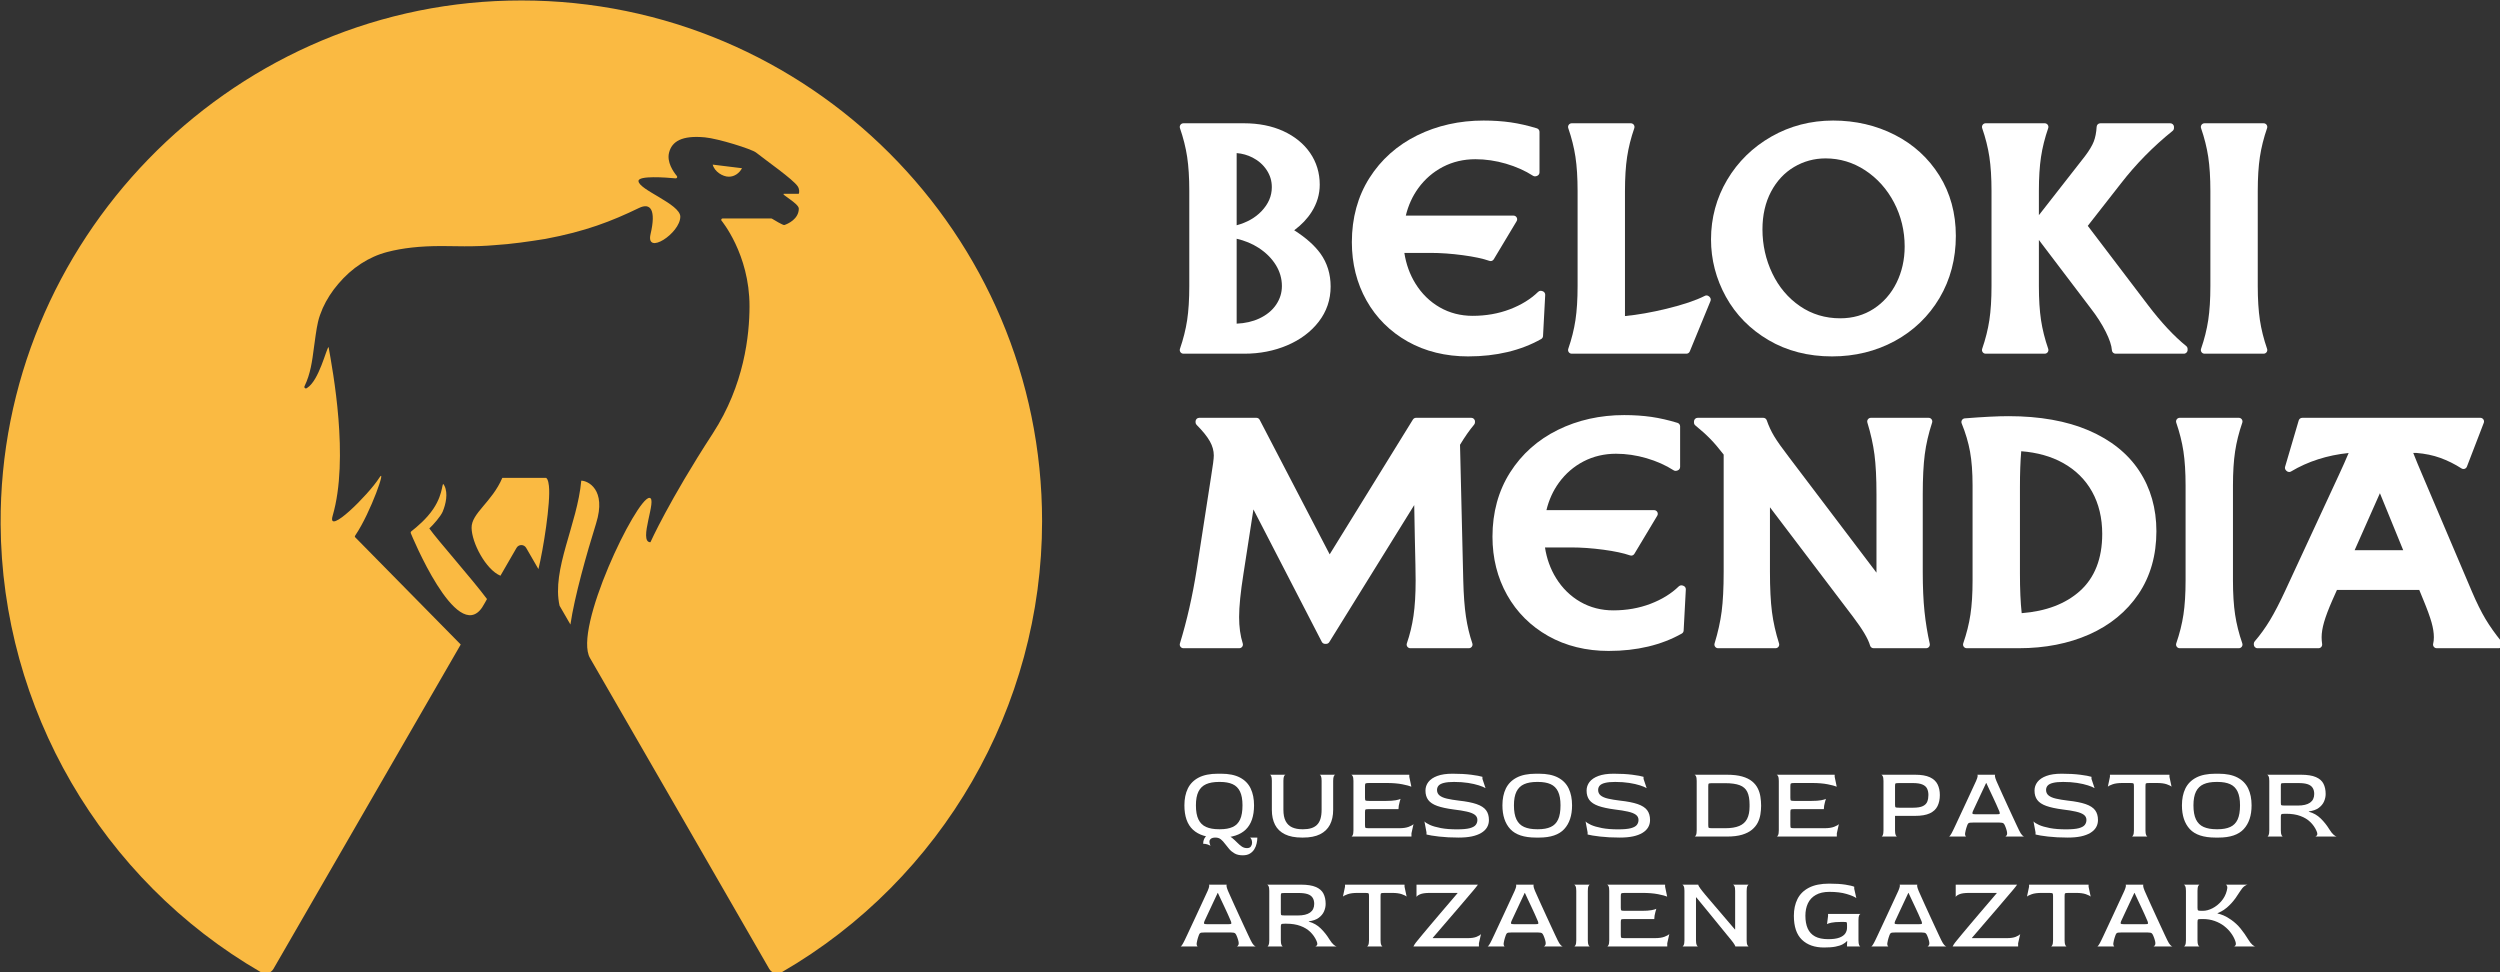 <?xml version="1.0" encoding="UTF-8" standalone="no"?>
<!-- Created with Inkscape (http://www.inkscape.org/) -->

<svg
   width="377.177mm"
   height="146.702mm"
   viewBox="0 0 377.177 146.702"
   version="1.1"
   id="svg2028"
   xmlns="http://www.w3.org/2000/svg"
   xmlns:svg="http://www.w3.org/2000/svg">
  <rect x="0" y="0" width="377.177" height="146.702" fill="#333333" stroke="none"/>
  <defs
     id="defs2025" />
  <g
     id="layer1">
    <g
       id="surface3860"
       transform="matrix(0.353,0,0,0.353,-150.078,-111.96)">
      <g
         style="fill:#38281e;fill-opacity:1"
         id="g89">
        <path
           style="stroke:none;fill:#ffffff;fill-opacity:1"
           d="m 945.672,675.146 c -4.699,0 -8.262,-1.129 -10.688,-3.391 -2.418,-2.258 -3.625,-5.723 -3.625,-10.391 0,-2.789 0.488,-5.191 1.469,-7.203 0.988,-2.008 2.531,-3.562 4.625,-4.656 2.102,-1.102 4.844,-1.656 8.219,-1.656 h 1.359 c 3.312,0 6.004,0.547 8.078,1.641 2.07,1.086 3.594,2.637 4.562,4.656 0.969,2.023 1.453,4.43 1.453,7.219 0,4.617 -1.184,8.07 -3.547,10.359 -2.367,2.281 -5.883,3.422 -10.547,3.422 z m 0.438,-3.562 h 0.484 c 2.195,0 4,-0.32 5.406,-0.969 1.414,-0.645 2.469,-1.707 3.156,-3.188 0.688,-1.488 1.031,-3.508 1.031,-6.062 0,-2.488 -0.355,-4.457 -1.062,-5.906 -0.699,-1.457 -1.758,-2.504 -3.172,-3.141 -1.406,-0.633 -3.195,-0.953 -5.359,-0.953 h -0.484 c -2.211,0 -4.039,0.324 -5.484,0.969 -1.449,0.648 -2.539,1.703 -3.266,3.172 -0.719,1.469 -1.078,3.422 -1.078,5.859 0,2.523 0.359,4.531 1.078,6.031 0.727,1.5 1.82,2.574 3.281,3.219 1.469,0.648 3.289,0.969 5.469,0.969 z m 10.219,11.141 c -1.418,0 -2.578,-0.262 -3.484,-0.781 -0.906,-0.512 -1.684,-1.141 -2.328,-1.891 -0.648,-0.742 -1.246,-1.484 -1.797,-2.234 -0.543,-0.75 -1.133,-1.387 -1.766,-1.906 -0.625,-0.512 -1.391,-0.766 -2.297,-0.766 -0.887,0 -1.543,0.164 -1.969,0.5 -0.418,0.344 -0.625,0.75 -0.625,1.219 0,0.289 0.047,0.602 0.141,0.938 0.102,0.344 0.203,0.633 0.297,0.875 -0.293,-0.211 -0.727,-0.414 -1.297,-0.609 -0.574,-0.188 -1.184,-0.281 -1.828,-0.281 0,-1.555 0.555,-2.746 1.672,-3.578 1.113,-0.844 2.461,-1.266 4.047,-1.266 1.531,0 2.828,0.23 3.891,0.688 1.07,0.461 2,1.016 2.781,1.672 0.781,0.656 1.492,1.312 2.141,1.969 0.645,0.664 1.297,1.227 1.953,1.688 0.656,0.457 1.41,0.688 2.266,0.688 0.789,0 1.348,-0.246 1.672,-0.734 0.32,-0.48 0.484,-0.984 0.484,-1.516 0,-0.586 -0.094,-1.078 -0.281,-1.484 -0.188,-0.398 -0.387,-0.652 -0.594,-0.766 h 3.125 c 0,0.789 -0.102,1.625 -0.297,2.5 -0.188,0.883 -0.516,1.707 -0.984,2.469 -0.469,0.77 -1.102,1.395 -1.891,1.875 -0.793,0.488 -1.805,0.734 -3.031,0.734 z m 0,0"
           id="path1688" />
        <path
           style="stroke:none;fill:#ffffff;fill-opacity:1"
           d="m 981.64,675.146 c -2.969,0 -5.406,-0.469 -7.312,-1.406 -1.906,-0.938 -3.32,-2.289 -4.234,-4.062 -0.906,-1.781 -1.359,-3.906 -1.359,-6.375 v -12.422 c 0,-0.938 -0.094,-1.602 -0.281,-2 -0.188,-0.395 -0.387,-0.594 -0.594,-0.594 h 6.688 c -0.199,0.031 -0.398,0.242 -0.594,0.625 -0.188,0.375 -0.281,1.031 -0.281,1.969 v 12.344 c 0,2.055 0.32,3.688 0.969,4.906 0.645,1.219 1.566,2.102 2.766,2.641 1.207,0.543 2.633,0.812 4.281,0.812 h 0.484 c 1.258,0 2.375,-0.145 3.344,-0.438 0.969,-0.289 1.789,-0.758 2.469,-1.406 0.676,-0.645 1.18,-1.504 1.516,-2.578 0.332,-1.07 0.5,-2.383 0.5,-3.938 v -12.344 c 0,-0.938 -0.094,-1.602 -0.281,-2 -0.188,-0.395 -0.387,-0.594 -0.594,-0.594 h 6.688 c -0.199,0.031 -0.398,0.246 -0.594,0.641 -0.188,0.398 -0.281,1.062 -0.281,2 v 12.375 c 0,2.469 -0.465,4.594 -1.391,6.375 -0.93,1.773 -2.34,3.125 -4.234,4.062 -1.887,0.938 -4.297,1.406 -7.234,1.406 z m 0,0"
           id="path1684" />
        <path
           style="stroke:none;fill:#ffffff;fill-opacity:1"
           d="m 1002.684,674.709 c 0.207,0 0.41,-0.203 0.609,-0.609 0.207,-0.414 0.312,-1.094 0.312,-2.031 v -21.141 c 0,-0.938 -0.105,-1.602 -0.312,-2 -0.199,-0.395 -0.402,-0.609 -0.609,-0.641 h 24.797 v 0.891 l 0.875,4.219 c -0.731,-0.32 -2.023,-0.664 -3.875,-1.031 -1.855,-0.363 -4.086,-0.547 -6.688,-0.547 h -7.453 c -0.875,0 -1.399,0.07 -1.562,0.203 -0.156,0.125 -0.234,0.496 -0.234,1.109 v 5.016 c 0,0.648 0.078,1.031 0.234,1.156 0.164,0.117 0.676,0.172 1.531,0.172 h 7.266 c 1.695,0 3.066,-0.094 4.109,-0.281 1.039,-0.195 1.723,-0.395 2.047,-0.594 -0.117,0.375 -0.246,0.828 -0.391,1.359 -0.148,0.531 -0.266,1.062 -0.359,1.594 -0.086,0.523 -0.125,1 -0.125,1.438 h -12.547 c -0.855,0 -1.367,0.055 -1.531,0.156 -0.156,0.105 -0.234,0.496 -0.234,1.172 v 5.453 c 0,0.68 0.07,1.078 0.219,1.203 0.144,0.117 0.66,0.172 1.547,0.172 h 12.812 c 1.695,0 3.066,-0.195 4.109,-0.594 1.039,-0.395 1.723,-0.785 2.047,-1.172 l -0.875,3.969 v 1.359 z m 0,0"
           id="path1680" />
        <path
           style="stroke:none;fill:#ffffff;fill-opacity:1"
           d="m 1048.654,675.146 c -3.199,0 -6.031,-0.148 -8.5,-0.438 -2.469,-0.289 -4.246,-0.582 -5.328,-0.875 v -0.891 l -0.875,-4.703 c 0.406,0.469 1.188,0.969 2.344,1.5 1.164,0.523 2.719,0.969 4.656,1.344 1.938,0.367 4.238,0.547 6.906,0.547 2.406,0 4.234,-0.164 5.484,-0.5 1.25,-0.344 2.098,-0.816 2.547,-1.422 0.457,-0.602 0.688,-1.301 0.688,-2.094 0,-0.938 -0.383,-1.68 -1.141,-2.234 -0.762,-0.562 -1.902,-1.008 -3.422,-1.344 -1.512,-0.344 -3.383,-0.645 -5.609,-0.906 -2.906,-0.383 -5.242,-0.891 -7,-1.516 -1.762,-0.633 -3.039,-1.477 -3.828,-2.531 -0.793,-1.062 -1.188,-2.398 -1.188,-4.016 0,-1.375 0.414,-2.602 1.25,-3.688 0.844,-1.094 2.113,-1.953 3.812,-2.578 1.695,-0.633 3.867,-0.953 6.516,-0.953 3.051,0 5.707,0.148 7.969,0.438 2.258,0.293 3.859,0.59 4.797,0.891 v 0.875 l 1.328,3.969 c -0.617,-0.383 -1.562,-0.781 -2.844,-1.188 -1.281,-0.414 -2.82,-0.766 -4.609,-1.047 -1.781,-0.281 -3.777,-0.422 -5.984,-0.422 -1.812,0 -3.258,0.137 -4.328,0.406 -1.074,0.262 -1.84,0.652 -2.297,1.172 -0.449,0.512 -0.672,1.133 -0.672,1.859 0,0.969 0.359,1.75 1.078,2.344 0.719,0.586 1.77,1.039 3.156,1.359 1.395,0.324 3.094,0.605 5.094,0.844 3.164,0.344 5.688,0.84 7.562,1.484 1.883,0.648 3.238,1.516 4.062,2.609 0.82,1.086 1.234,2.492 1.234,4.219 0,1.148 -0.273,2.184 -0.812,3.109 -0.543,0.93 -1.359,1.719 -2.453,2.375 -1.086,0.656 -2.43,1.156 -4.031,1.5 -1.594,0.332 -3.449,0.5 -5.562,0.5 z m 0,0"
           id="path1676" />
        <path
           style="stroke:none;fill:#ffffff;fill-opacity:1"
           d="m 1081.593,675.146 c -5.055,0 -8.703,-1.207 -10.953,-3.625 -2.242,-2.426 -3.359,-5.812 -3.359,-10.156 0,-2.789 0.488,-5.191 1.469,-7.203 0.988,-2.008 2.531,-3.562 4.625,-4.656 2.102,-1.102 4.844,-1.656 8.219,-1.656 h 1.359 c 3.312,0 6.004,0.547 8.078,1.641 2.07,1.086 3.594,2.637 4.562,4.656 0.969,2.023 1.453,4.43 1.453,7.219 0,4.344 -1.121,7.73 -3.359,10.156 -2.23,2.418 -5.809,3.625 -10.734,3.625 z m 0.438,-3.562 h 0.484 c 2.195,0 4,-0.32 5.406,-0.969 1.414,-0.645 2.469,-1.707 3.156,-3.188 0.688,-1.488 1.031,-3.508 1.031,-6.062 0,-2.488 -0.355,-4.457 -1.062,-5.906 -0.699,-1.457 -1.758,-2.504 -3.172,-3.141 -1.406,-0.633 -3.195,-0.953 -5.359,-0.953 h -0.484 c -2.211,0 -4.039,0.324 -5.484,0.969 -1.449,0.648 -2.539,1.703 -3.266,3.172 -0.719,1.469 -1.078,3.422 -1.078,5.859 0,2.523 0.359,4.531 1.078,6.031 0.727,1.5 1.82,2.574 3.281,3.219 1.469,0.648 3.289,0.969 5.469,0.969 z m 0,0"
           id="path1672" />
        <path
           style="stroke:none;fill:#ffffff;fill-opacity:1"
           d="m 1117.517,675.146 c -3.199,0 -6.031,-0.148 -8.5,-0.438 -2.469,-0.289 -4.246,-0.582 -5.328,-0.875 v -0.891 l -0.875,-4.703 c 0.406,0.469 1.188,0.969 2.344,1.5 1.164,0.523 2.719,0.969 4.656,1.344 1.938,0.367 4.238,0.547 6.906,0.547 2.406,0 4.234,-0.164 5.484,-0.5 1.25,-0.344 2.098,-0.816 2.547,-1.422 0.457,-0.602 0.688,-1.301 0.688,-2.094 0,-0.938 -0.383,-1.68 -1.141,-2.234 -0.762,-0.562 -1.902,-1.008 -3.422,-1.344 -1.512,-0.344 -3.383,-0.645 -5.609,-0.906 -2.906,-0.383 -5.242,-0.891 -7,-1.516 -1.762,-0.633 -3.039,-1.477 -3.828,-2.531 -0.793,-1.062 -1.188,-2.398 -1.188,-4.016 0,-1.375 0.414,-2.602 1.25,-3.688 0.844,-1.094 2.113,-1.953 3.812,-2.578 1.695,-0.633 3.867,-0.953 6.516,-0.953 3.051,0 5.707,0.148 7.969,0.438 2.258,0.293 3.859,0.59 4.797,0.891 v 0.875 l 1.328,3.969 c -0.617,-0.383 -1.562,-0.781 -2.844,-1.188 -1.281,-0.414 -2.82,-0.766 -4.609,-1.047 -1.781,-0.281 -3.777,-0.422 -5.984,-0.422 -1.812,0 -3.258,0.137 -4.328,0.406 -1.074,0.262 -1.84,0.652 -2.297,1.172 -0.449,0.512 -0.672,1.133 -0.672,1.859 0,0.969 0.359,1.75 1.078,2.344 0.719,0.586 1.77,1.039 3.156,1.359 1.395,0.324 3.094,0.605 5.094,0.844 3.164,0.344 5.688,0.84 7.562,1.484 1.883,0.648 3.238,1.516 4.062,2.609 0.82,1.086 1.234,2.492 1.234,4.219 0,1.148 -0.273,2.184 -0.812,3.109 -0.543,0.93 -1.359,1.719 -2.453,2.375 -1.086,0.656 -2.43,1.156 -4.031,1.5 -1.594,0.332 -3.449,0.5 -5.562,0.5 z m 0,0"
           id="path1668" />
        <path
           style="stroke:none"
           d=""
           id="path1664" />
        <path
           style="stroke:none;fill:#ffffff;fill-opacity:1"
           d="m 1149.392,674.709 c 0.207,0 0.41,-0.203 0.609,-0.609 0.207,-0.414 0.312,-1.094 0.312,-2.031 v -21.141 c 0,-0.938 -0.105,-1.602 -0.312,-2 -0.199,-0.395 -0.402,-0.609 -0.609,-0.641 h 13.828 c 2.613,0 4.789,0.25 6.531,0.75 1.75,0.5 3.16,1.195 4.234,2.078 1.07,0.875 1.883,1.883 2.438,3.016 0.562,1.125 0.938,2.32 1.125,3.578 0.195,1.262 0.297,2.539 0.297,3.828 0,1.18 -0.102,2.391 -0.297,3.641 -0.188,1.25 -0.57,2.445 -1.141,3.578 -0.574,1.125 -1.399,2.137 -2.469,3.031 -1.074,0.898 -2.484,1.609 -4.234,2.141 -1.742,0.523 -3.902,0.781 -6.484,0.781 z m 7.625,-3.562 h 5.406 c 2.531,0 4.555,-0.32 6.078,-0.969 1.531,-0.645 2.644,-1.648 3.344,-3.016 0.707,-1.363 1.062,-3.133 1.062,-5.312 v -0.797 c 0,-2.281 -0.324,-4.086 -0.969,-5.422 -0.648,-1.344 -1.734,-2.301 -3.266,-2.875 -1.524,-0.57 -3.606,-0.859 -6.25,-0.859 h -5.406 c -0.855,0 -1.367,0.055 -1.531,0.156 -0.156,0.105 -0.234,0.465 -0.234,1.078 v 16.688 c 0,0.648 0.078,1.031 0.234,1.156 0.164,0.117 0.676,0.172 1.531,0.172 z m 0,0"
           id="path1660" />
        <path
           style="stroke:none;fill:#ffffff;fill-opacity:1"
           d="m 1184.484,674.709 c 0.207,0 0.41,-0.203 0.609,-0.609 0.207,-0.414 0.312,-1.094 0.312,-2.031 v -21.141 c 0,-0.938 -0.105,-1.602 -0.312,-2 -0.199,-0.395 -0.402,-0.609 -0.609,-0.641 h 24.797 v 0.891 l 0.875,4.219 c -0.731,-0.32 -2.023,-0.664 -3.875,-1.031 -1.855,-0.363 -4.086,-0.547 -6.688,-0.547 h -7.453 c -0.875,0 -1.399,0.07 -1.562,0.203 -0.156,0.125 -0.234,0.496 -0.234,1.109 v 5.016 c 0,0.648 0.078,1.031 0.234,1.156 0.164,0.117 0.676,0.172 1.531,0.172 h 7.266 c 1.695,0 3.066,-0.094 4.109,-0.281 1.039,-0.195 1.723,-0.395 2.047,-0.594 -0.117,0.375 -0.246,0.828 -0.391,1.359 -0.148,0.531 -0.266,1.062 -0.359,1.594 -0.086,0.523 -0.125,1 -0.125,1.438 h -12.547 c -0.855,0 -1.367,0.055 -1.531,0.156 -0.156,0.105 -0.234,0.496 -0.234,1.172 v 5.453 c 0,0.68 0.07,1.078 0.219,1.203 0.144,0.117 0.66,0.172 1.547,0.172 h 12.812 c 1.695,0 3.066,-0.195 4.109,-0.594 1.039,-0.395 1.723,-0.785 2.047,-1.172 l -0.875,3.969 v 1.359 z m 0,0"
           id="path1656" />
        <path
           style="stroke:none"
           d=""
           id="path1652" />
        <path
           style="stroke:none;fill:#ffffff;fill-opacity:1"
           d="m 1229.266,674.709 c 0.207,0 0.406,-0.203 0.594,-0.609 0.188,-0.414 0.281,-1.094 0.281,-2.031 v -21.141 c 0,-0.938 -0.105,-1.602 -0.312,-2 -0.199,-0.395 -0.402,-0.609 -0.609,-0.641 h 14.438 c 2.676,0 4.785,0.359 6.328,1.078 1.539,0.719 2.633,1.734 3.281,3.047 0.644,1.305 0.969,2.82 0.969,4.547 0,1.824 -0.336,3.406 -1,4.75 -0.656,1.336 -1.758,2.359 -3.297,3.078 -1.543,0.719 -3.637,1.078 -6.281,1.078 h -8.578 v 6.203 c 0,0.938 0.098,1.617 0.297,2.031 0.207,0.406 0.414,0.609 0.625,0.609 z m 7.609,-12.328 h 5.859 c 1.906,0 3.328,-0.234 4.266,-0.703 0.945,-0.469 1.57,-1.113 1.875,-1.938 0.312,-0.82 0.469,-1.75 0.469,-2.781 0,-1.082 -0.195,-2.004 -0.578,-2.766 -0.375,-0.758 -1.043,-1.336 -2,-1.734 -0.961,-0.406 -2.305,-0.609 -4.031,-0.609 h -5.859 c -0.906,0 -1.434,0.055 -1.578,0.156 -0.148,0.105 -0.219,0.453 -0.219,1.047 v 8.094 c 0,0.586 0.07,0.938 0.219,1.062 0.144,0.117 0.672,0.172 1.578,0.172 z m 0,0"
           id="path1648" />
        <path
           style="stroke:none;fill:#ffffff;fill-opacity:1"
           d="m 1258.155,674.709 c 0.113,0 0.316,-0.203 0.609,-0.609 0.289,-0.414 0.672,-1.109 1.141,-2.078 0.207,-0.438 0.562,-1.18 1.062,-2.234 0.5,-1.062 1.082,-2.312 1.75,-3.75 0.676,-1.438 1.379,-2.941 2.109,-4.516 0.738,-1.57 1.438,-3.078 2.094,-4.516 0.664,-1.438 1.25,-2.695 1.75,-3.781 0.5,-1.082 0.852,-1.848 1.062,-2.297 0.406,-0.938 0.625,-1.609 0.656,-2.016 0.031,-0.414 -0.027,-0.625 -0.172,-0.625 h 7.703 c -0.117,0 -0.164,0.211 -0.141,0.625 0.031,0.406 0.238,1.078 0.625,2.016 0.207,0.449 0.547,1.211 1.016,2.281 0.469,1.062 1.031,2.312 1.688,3.75 0.664,1.438 1.348,2.93 2.047,4.469 0.707,1.543 1.395,3.031 2.062,4.469 0.676,1.438 1.266,2.703 1.766,3.797 0.5,1.086 0.867,1.859 1.109,2.328 0.469,0.969 0.898,1.664 1.297,2.078 0.395,0.406 0.695,0.609 0.906,0.609 h -8.156 c 0.301,-0.062 0.547,-0.297 0.734,-0.703 0.188,-0.414 0.148,-1.078 -0.109,-1.984 -0.062,-0.227 -0.168,-0.562 -0.312,-1 -0.148,-0.445 -0.277,-0.773 -0.391,-0.984 -0.18,-0.406 -0.355,-0.695 -0.531,-0.875 -0.18,-0.176 -0.406,-0.289 -0.688,-0.344 -0.281,-0.062 -0.668,-0.094 -1.156,-0.094 h -11.281 c -0.555,0 -0.992,0.023 -1.312,0.062 -0.324,0.043 -0.57,0.152 -0.734,0.328 -0.156,0.18 -0.309,0.469 -0.453,0.875 -0.125,0.355 -0.246,0.711 -0.359,1.062 -0.117,0.355 -0.203,0.68 -0.266,0.969 -0.262,0.969 -0.336,1.664 -0.219,2.078 0.113,0.406 0.274,0.609 0.484,0.609 z m 11.391,-9.516 h 8.859 c 0.852,0 1.32,-0.07 1.406,-0.219 0.082,-0.145 0.039,-0.469 -0.125,-0.969 -0.387,-0.938 -0.828,-1.953 -1.328,-3.047 -0.5,-1.102 -1.012,-2.207 -1.531,-3.312 -0.512,-1.102 -1.012,-2.16 -1.5,-3.172 -0.48,-1.008 -0.891,-1.895 -1.234,-2.656 h -0.094 c -0.617,1.293 -1.246,2.637 -1.891,4.031 -0.648,1.387 -1.258,2.688 -1.828,3.906 -0.574,1.219 -1.039,2.215 -1.391,2.984 -0.355,0.762 -0.531,1.141 -0.531,1.141 -0.199,0.469 -0.262,0.809 -0.188,1.016 0.07,0.199 0.531,0.297 1.375,0.297 z m 0,0"
           id="path1644" />
        <path
           style="stroke:none;fill:#ffffff;fill-opacity:1"
           d="m 1308.96,675.146 c -3.199,0 -6.031,-0.148 -8.5,-0.438 -2.469,-0.289 -4.246,-0.582 -5.328,-0.875 v -0.891 l -0.875,-4.703 c 0.406,0.469 1.188,0.969 2.344,1.5 1.164,0.523 2.719,0.969 4.656,1.344 1.938,0.367 4.238,0.547 6.906,0.547 2.406,0 4.234,-0.164 5.484,-0.5 1.25,-0.344 2.098,-0.816 2.547,-1.422 0.457,-0.602 0.688,-1.301 0.688,-2.094 0,-0.938 -0.383,-1.68 -1.141,-2.234 -0.762,-0.562 -1.902,-1.008 -3.422,-1.344 -1.512,-0.344 -3.383,-0.645 -5.609,-0.906 -2.906,-0.383 -5.242,-0.891 -7,-1.516 -1.762,-0.633 -3.039,-1.477 -3.828,-2.531 -0.793,-1.062 -1.188,-2.398 -1.188,-4.016 0,-1.375 0.414,-2.602 1.25,-3.688 0.844,-1.094 2.113,-1.953 3.812,-2.578 1.695,-0.633 3.867,-0.953 6.516,-0.953 3.051,0 5.707,0.148 7.969,0.438 2.258,0.293 3.859,0.59 4.797,0.891 v 0.875 l 1.328,3.969 c -0.617,-0.383 -1.562,-0.781 -2.844,-1.188 -1.281,-0.414 -2.82,-0.766 -4.609,-1.047 -1.781,-0.281 -3.777,-0.422 -5.984,-0.422 -1.812,0 -3.258,0.137 -4.328,0.406 -1.074,0.262 -1.84,0.652 -2.297,1.172 -0.449,0.512 -0.672,1.133 -0.672,1.859 0,0.969 0.359,1.75 1.078,2.344 0.719,0.586 1.77,1.039 3.156,1.359 1.395,0.324 3.094,0.605 5.094,0.844 3.164,0.344 5.688,0.84 7.562,1.484 1.883,0.648 3.238,1.516 4.062,2.609 0.82,1.086 1.234,2.492 1.234,4.219 0,1.148 -0.273,2.184 -0.812,3.109 -0.543,0.93 -1.359,1.719 -2.453,2.375 -1.086,0.656 -2.43,1.156 -4.031,1.5 -1.594,0.332 -3.449,0.5 -5.562,0.5 z m 0,0"
           id="path1640" />
        <path
           style="stroke:none;fill:#ffffff;fill-opacity:1"
           d="m 1336.258,674.709 c 0.207,0 0.41,-0.203 0.609,-0.609 0.207,-0.414 0.312,-1.094 0.312,-2.031 v -18.938 c 0,-0.645 -0.074,-1.023 -0.219,-1.141 -0.148,-0.113 -0.664,-0.172 -1.547,-0.172 h -3.203 c -1.711,0 -3.086,0.184 -4.125,0.547 -1.043,0.367 -1.727,0.711 -2.047,1.031 l 0.891,-4.219 v -0.891 h 25.438 v 0.891 l 0.891,4.219 c -0.324,-0.32 -1.008,-0.664 -2.047,-1.031 -1.043,-0.363 -2.418,-0.547 -4.125,-0.547 h -3.172 c -0.906,0 -1.434,0.059 -1.578,0.172 -0.148,0.117 -0.219,0.496 -0.219,1.141 v 18.938 c 0,0.938 0.098,1.617 0.297,2.031 0.207,0.406 0.414,0.609 0.625,0.609 z m 0,0"
           id="path1636" />
        <path
           style="stroke:none;fill:#ffffff;fill-opacity:1"
           d="m 1372.015,675.146 c -5.055,0 -8.703,-1.207 -10.953,-3.625 -2.242,-2.426 -3.359,-5.812 -3.359,-10.156 0,-2.789 0.488,-5.191 1.469,-7.203 0.988,-2.008 2.531,-3.562 4.625,-4.656 2.102,-1.102 4.844,-1.656 8.219,-1.656 h 1.359 c 3.312,0 6.004,0.547 8.078,1.641 2.07,1.086 3.594,2.637 4.562,4.656 0.969,2.023 1.453,4.43 1.453,7.219 0,4.344 -1.121,7.73 -3.359,10.156 -2.23,2.418 -5.809,3.625 -10.734,3.625 z m 0.438,-3.562 h 0.484 c 2.195,0 4,-0.32 5.406,-0.969 1.414,-0.645 2.469,-1.707 3.156,-3.188 0.688,-1.488 1.031,-3.508 1.031,-6.062 0,-2.488 -0.355,-4.457 -1.062,-5.906 -0.699,-1.457 -1.758,-2.504 -3.172,-3.141 -1.406,-0.633 -3.195,-0.953 -5.359,-0.953 h -0.484 c -2.211,0 -4.039,0.324 -5.484,0.969 -1.449,0.648 -2.539,1.703 -3.266,3.172 -0.719,1.469 -1.078,3.422 -1.078,5.859 0,2.523 0.359,4.531 1.078,6.031 0.727,1.5 1.82,2.574 3.281,3.219 1.469,0.648 3.289,0.969 5.469,0.969 z m 0,0"
           id="path1632" />
        <path
           style="stroke:none;fill:#ffffff;fill-opacity:1"
           d="m 1394.158,674.709 c 0.207,0 0.406,-0.203 0.594,-0.609 0.188,-0.414 0.281,-1.094 0.281,-2.031 v -21.141 c 0,-0.938 -0.105,-1.602 -0.312,-2 -0.199,-0.395 -0.402,-0.609 -0.609,-0.641 h 14.438 c 2.727,0 4.859,0.336 6.391,1 1.531,0.656 2.609,1.594 3.234,2.812 0.633,1.219 0.953,2.695 0.953,4.422 0,1.086 -0.234,2.156 -0.703,3.219 -0.469,1.055 -1.23,1.965 -2.281,2.734 -1.043,0.762 -2.445,1.258 -4.203,1.484 v 0.141 c 1.969,0.531 3.664,1.5 5.094,2.906 1.426,1.406 2.648,2.949 3.672,4.625 0.676,1.086 1.289,1.859 1.844,2.328 0.562,0.469 0.988,0.719 1.281,0.75 h -9.25 c 0.351,-0.031 0.641,-0.227 0.859,-0.594 0.227,-0.363 0.148,-0.973 -0.234,-1.828 -0.617,-1.406 -1.492,-2.66 -2.625,-3.766 -1.125,-1.102 -2.543,-1.969 -4.25,-2.594 -1.699,-0.633 -3.727,-0.953 -6.078,-0.953 h -0.484 c -0.906,0 -1.434,0.074 -1.578,0.219 -0.148,0.148 -0.219,0.516 -0.219,1.109 v 5.766 c 0,0.938 0.098,1.617 0.297,2.031 0.207,0.406 0.414,0.609 0.625,0.609 z m 7.609,-13.25 h 5.422 c 2.344,0 4.101,-0.414 5.281,-1.25 1.176,-0.844 1.766,-2.07 1.766,-3.688 0,-1.082 -0.23,-1.969 -0.688,-2.656 -0.449,-0.695 -1.156,-1.207 -2.125,-1.531 -0.969,-0.32 -2.234,-0.484 -3.797,-0.484 h -5.859 c -0.906,0 -1.434,0.047 -1.578,0.141 -0.148,0.086 -0.219,0.422 -0.219,1.016 v 7.266 c 0,0.586 0.07,0.93 0.219,1.031 0.144,0.105 0.672,0.156 1.578,0.156 z m 0,0"
           id="path1628" />
      </g>
      <g
         style="fill:#38281e;fill-opacity:1"
         id="g121">
        <path
           style="stroke:none;fill:#ffffff;fill-opacity:1"
           d="m 929.734,721.689 c 0.113,0 0.316,-0.203 0.609,-0.609 0.289,-0.414 0.672,-1.109 1.141,-2.078 0.207,-0.438 0.562,-1.18 1.062,-2.234 0.5,-1.062 1.082,-2.312 1.75,-3.75 0.676,-1.438 1.379,-2.941 2.109,-4.516 0.738,-1.57 1.438,-3.078 2.094,-4.516 0.664,-1.438 1.25,-2.695 1.75,-3.781 0.5,-1.082 0.852,-1.848 1.062,-2.297 0.406,-0.938 0.625,-1.609 0.656,-2.016 0.031,-0.414 -0.027,-0.625 -0.172,-0.625 H 949.5 c -0.117,0 -0.164,0.211 -0.141,0.625 0.031,0.406 0.238,1.078 0.625,2.016 0.207,0.449 0.547,1.211 1.016,2.281 0.469,1.062 1.031,2.312 1.688,3.75 0.664,1.438 1.348,2.93 2.047,4.469 0.707,1.543 1.395,3.031 2.062,4.469 0.676,1.438 1.266,2.703 1.766,3.797 0.5,1.086 0.867,1.859 1.109,2.328 0.469,0.969 0.898,1.664 1.297,2.078 0.395,0.406 0.695,0.609 0.906,0.609 h -8.156 c 0.301,-0.062 0.547,-0.297 0.734,-0.703 0.188,-0.414 0.148,-1.078 -0.109,-1.984 -0.062,-0.227 -0.168,-0.562 -0.312,-1 -0.148,-0.445 -0.277,-0.773 -0.391,-0.984 -0.18,-0.406 -0.355,-0.695 -0.531,-0.875 -0.18,-0.176 -0.406,-0.289 -0.688,-0.344 -0.281,-0.062 -0.668,-0.094 -1.156,-0.094 h -11.281 c -0.555,0 -0.992,0.023 -1.312,0.062 -0.324,0.043 -0.57,0.152 -0.734,0.328 -0.156,0.18 -0.309,0.469 -0.453,0.875 -0.125,0.355 -0.246,0.711 -0.359,1.062 -0.117,0.355 -0.203,0.68 -0.266,0.969 -0.262,0.969 -0.336,1.664 -0.219,2.078 0.113,0.406 0.273,0.609 0.484,0.609 z m 11.391,-9.516 h 8.859 c 0.852,0 1.32,-0.07 1.406,-0.219 0.082,-0.145 0.039,-0.469 -0.125,-0.969 -0.387,-0.938 -0.828,-1.953 -1.328,-3.047 -0.5,-1.102 -1.012,-2.207 -1.531,-3.312 -0.512,-1.102 -1.012,-2.16 -1.5,-3.172 -0.48,-1.008 -0.891,-1.895 -1.234,-2.656 h -0.094 c -0.617,1.293 -1.246,2.637 -1.891,4.031 -0.648,1.387 -1.258,2.688 -1.828,3.906 -0.574,1.219 -1.039,2.215 -1.391,2.984 -0.355,0.762 -0.531,1.141 -0.531,1.141 -0.199,0.469 -0.262,0.809 -0.188,1.016 0.07,0.199 0.531,0.297 1.375,0.297 z m 0,0"
           id="path1736" />
        <path
           style="stroke:none;fill:#ffffff;fill-opacity:1"
           d="m 966.758,721.689 c 0.207,0 0.406,-0.203 0.594,-0.609 0.188,-0.414 0.281,-1.094 0.281,-2.031 v -21.141 c 0,-0.938 -0.105,-1.602 -0.312,-2 -0.199,-0.395 -0.402,-0.609 -0.609,-0.641 h 14.438 c 2.727,0 4.859,0.336 6.391,1 1.531,0.656 2.609,1.594 3.234,2.812 0.633,1.219 0.953,2.695 0.953,4.422 0,1.086 -0.234,2.156 -0.703,3.219 -0.469,1.055 -1.23,1.965 -2.281,2.734 -1.043,0.762 -2.445,1.258 -4.203,1.484 v 0.141 c 1.969,0.531 3.664,1.5 5.094,2.906 1.426,1.406 2.648,2.949 3.672,4.625 0.676,1.086 1.289,1.859 1.844,2.328 0.562,0.469 0.988,0.719 1.281,0.75 h -9.25 c 0.352,-0.031 0.641,-0.227 0.859,-0.594 0.227,-0.363 0.148,-0.973 -0.234,-1.828 -0.617,-1.406 -1.492,-2.66 -2.625,-3.766 -1.125,-1.102 -2.543,-1.969 -4.25,-2.594 -1.699,-0.633 -3.727,-0.953 -6.078,-0.953 h -0.484 c -0.906,0 -1.434,0.074 -1.578,0.219 -0.148,0.148 -0.219,0.516 -0.219,1.109 v 5.766 c 0,0.938 0.098,1.617 0.297,2.031 0.207,0.406 0.414,0.609 0.625,0.609 z m 7.609,-13.25 h 5.422 c 2.344,0 4.102,-0.414 5.281,-1.25 1.176,-0.844 1.766,-2.07 1.766,-3.688 0,-1.082 -0.23,-1.969 -0.688,-2.656 -0.449,-0.695 -1.156,-1.207 -2.125,-1.531 -0.969,-0.32 -2.234,-0.484 -3.797,-0.484 h -5.859 c -0.906,0 -1.434,0.047 -1.578,0.141 -0.148,0.086 -0.219,0.422 -0.219,1.016 v 7.266 c 0,0.586 0.07,0.93 0.219,1.031 0.145,0.105 0.672,0.156 1.578,0.156 z m 0,0"
           id="path1792" />
        <path
           style="stroke:none;fill:#ffffff;fill-opacity:1"
           d="m 1009.335,721.689 c 0.207,0 0.41,-0.203 0.609,-0.609 0.207,-0.414 0.312,-1.094 0.312,-2.031 v -18.938 c 0,-0.645 -0.074,-1.023 -0.219,-1.141 -0.148,-0.113 -0.664,-0.172 -1.547,-0.172 h -3.203 c -1.711,0 -3.086,0.184 -4.125,0.547 -1.043,0.367 -1.727,0.711 -2.047,1.031 l 0.891,-4.219 v -0.891 h 25.438 v 0.891 l 0.891,4.219 c -0.324,-0.32 -1.008,-0.664 -2.047,-1.031 -1.043,-0.363 -2.418,-0.547 -4.125,-0.547 h -3.172 c -0.906,0 -1.434,0.059 -1.578,0.172 -0.148,0.117 -0.219,0.496 -0.219,1.141 v 18.938 c 0,0.938 0.098,1.617 0.297,2.031 0.207,0.406 0.414,0.609 0.625,0.609 z m 0,0"
           id="path1788" />
        <path
           style="stroke:none;fill:#ffffff;fill-opacity:1"
           d="m 1029.232,721.689 c 0.062,-0.145 0.227,-0.438 0.5,-0.875 0.281,-0.445 0.703,-1.004 1.266,-1.672 0.645,-0.801 1.469,-1.801 2.469,-3 1,-1.207 2.113,-2.535 3.344,-3.984 1.227,-1.457 2.504,-2.961 3.828,-4.516 1.32,-1.551 2.629,-3.082 3.922,-4.594 1.289,-1.52 2.477,-2.91 3.562,-4.172 v -0.078 h -11.844 c -1.906,0 -3.309,0.199 -4.203,0.594 -0.898,0.398 -1.402,0.781 -1.516,1.156 v -5.281 h 26.234 c -0.117,0.18 -0.344,0.492 -0.688,0.938 -0.336,0.438 -0.75,0.949 -1.25,1.531 -0.906,1.055 -1.93,2.25 -3.062,3.594 -1.125,1.336 -2.32,2.734 -3.578,4.203 -1.262,1.469 -2.531,2.945 -3.812,4.422 -1.281,1.48 -2.512,2.914 -3.688,4.297 -1.168,1.375 -2.234,2.621 -3.203,3.734 v 0.141 h 14.875 c 1.645,0 2.941,-0.195 3.891,-0.594 0.957,-0.395 1.57,-0.785 1.844,-1.172 l -0.891,3.969 v 1.359 z m 0,0"
           id="path1784" />
        <path
           style="stroke:none;fill:#ffffff;fill-opacity:1"
           d="m 1060.944,721.689 c 0.113,0 0.316,-0.203 0.609,-0.609 0.289,-0.414 0.672,-1.109 1.141,-2.078 0.207,-0.438 0.562,-1.18 1.062,-2.234 0.5,-1.062 1.082,-2.312 1.75,-3.75 0.676,-1.438 1.379,-2.941 2.109,-4.516 0.738,-1.57 1.438,-3.078 2.094,-4.516 0.664,-1.438 1.25,-2.695 1.75,-3.781 0.5,-1.082 0.852,-1.848 1.062,-2.297 0.406,-0.938 0.625,-1.609 0.656,-2.016 0.031,-0.414 -0.027,-0.625 -0.172,-0.625 h 7.703 c -0.117,0 -0.164,0.211 -0.141,0.625 0.031,0.406 0.238,1.078 0.625,2.016 0.207,0.449 0.547,1.211 1.016,2.281 0.469,1.062 1.031,2.312 1.688,3.75 0.664,1.438 1.348,2.93 2.047,4.469 0.707,1.543 1.395,3.031 2.062,4.469 0.676,1.438 1.266,2.703 1.766,3.797 0.5,1.086 0.867,1.859 1.109,2.328 0.469,0.969 0.898,1.664 1.297,2.078 0.395,0.406 0.695,0.609 0.906,0.609 h -8.156 c 0.301,-0.062 0.547,-0.297 0.734,-0.703 0.188,-0.414 0.148,-1.078 -0.109,-1.984 -0.062,-0.227 -0.168,-0.562 -0.312,-1 -0.148,-0.445 -0.277,-0.773 -0.391,-0.984 -0.18,-0.406 -0.355,-0.695 -0.531,-0.875 -0.18,-0.176 -0.406,-0.289 -0.688,-0.344 -0.281,-0.062 -0.668,-0.094 -1.156,-0.094 h -11.281 c -0.555,0 -0.992,0.023 -1.312,0.062 -0.324,0.043 -0.57,0.152 -0.734,0.328 -0.156,0.18 -0.309,0.469 -0.453,0.875 -0.125,0.355 -0.246,0.711 -0.359,1.062 -0.117,0.355 -0.203,0.68 -0.266,0.969 -0.262,0.969 -0.336,1.664 -0.219,2.078 0.113,0.406 0.274,0.609 0.484,0.609 z m 11.391,-9.516 h 8.859 c 0.852,0 1.32,-0.07 1.406,-0.219 0.082,-0.145 0.039,-0.469 -0.125,-0.969 -0.387,-0.938 -0.828,-1.953 -1.328,-3.047 -0.5,-1.102 -1.012,-2.207 -1.531,-3.312 -0.512,-1.102 -1.012,-2.16 -1.5,-3.172 -0.48,-1.008 -0.891,-1.895 -1.234,-2.656 h -0.094 c -0.617,1.293 -1.246,2.637 -1.891,4.031 -0.648,1.387 -1.258,2.688 -1.828,3.906 -0.574,1.219 -1.039,2.215 -1.391,2.984 -0.355,0.762 -0.531,1.141 -0.531,1.141 -0.199,0.469 -0.262,0.809 -0.188,1.016 0.07,0.199 0.531,0.297 1.375,0.297 z m 0,0"
           id="path1780" />
        <path
           style="stroke:none;fill:#ffffff;fill-opacity:1"
           d="m 1097.921,721.689 c 0.207,0 0.41,-0.203 0.609,-0.609 0.207,-0.414 0.312,-1.094 0.312,-2.031 v -21.141 c 0,-0.938 -0.105,-1.602 -0.312,-2 -0.199,-0.395 -0.402,-0.609 -0.609,-0.641 h 6.781 c -0.211,0 -0.418,0.211 -0.625,0.625 -0.199,0.406 -0.297,1.094 -0.297,2.062 v 21.094 c 0,0.938 0.098,1.617 0.297,2.031 0.207,0.406 0.414,0.609 0.625,0.609 z m 0,0"
           id="path1776" />
        <path
           style="stroke:none;fill:#ffffff;fill-opacity:1"
           d="m 1112.011,721.689 c 0.207,0 0.41,-0.203 0.609,-0.609 0.207,-0.414 0.312,-1.094 0.312,-2.031 v -21.141 c 0,-0.938 -0.105,-1.602 -0.312,-2 -0.199,-0.395 -0.402,-0.609 -0.609,-0.641 h 24.797 v 0.891 l 0.875,4.219 c -0.731,-0.32 -2.023,-0.664 -3.875,-1.031 -1.855,-0.363 -4.086,-0.547 -6.688,-0.547 h -7.453 c -0.875,0 -1.399,0.07 -1.562,0.203 -0.156,0.125 -0.234,0.496 -0.234,1.109 v 5.016 c 0,0.648 0.078,1.031 0.234,1.156 0.164,0.117 0.676,0.172 1.531,0.172 h 7.266 c 1.695,0 3.067,-0.094 4.109,-0.281 1.039,-0.195 1.723,-0.395 2.047,-0.594 -0.117,0.375 -0.246,0.828 -0.391,1.359 -0.148,0.531 -0.266,1.062 -0.359,1.594 -0.086,0.523 -0.125,1 -0.125,1.438 h -12.547 c -0.855,0 -1.367,0.055 -1.531,0.156 -0.156,0.105 -0.234,0.496 -0.234,1.172 v 5.453 c 0,0.68 0.07,1.078 0.219,1.203 0.145,0.117 0.66,0.172 1.547,0.172 h 12.812 c 1.695,0 3.066,-0.195 4.109,-0.594 1.039,-0.395 1.723,-0.785 2.047,-1.172 l -0.875,3.969 v 1.359 z m 0,0"
           id="path1772" />
        <path
           style="stroke:none;fill:#ffffff;fill-opacity:1"
           d="m 1144.153,721.689 c 0.207,0 0.41,-0.203 0.609,-0.609 0.207,-0.414 0.312,-1.094 0.312,-2.031 v -21.141 c 0,-0.938 -0.105,-1.602 -0.312,-2 -0.199,-0.395 -0.402,-0.609 -0.609,-0.641 h 6.828 c -0.031,0.094 0.078,0.359 0.328,0.797 0.25,0.438 0.711,1.086 1.391,1.938 0.195,0.262 0.625,0.789 1.281,1.578 0.664,0.793 1.5,1.773 2.5,2.938 1,1.156 2.078,2.418 3.234,3.781 1.164,1.367 2.344,2.746 3.531,4.141 1.188,1.398 2.32,2.727 3.406,3.984 h 0.094 v -16.516 c 0,-0.938 -0.105,-1.602 -0.312,-2 -0.211,-0.395 -0.414,-0.609 -0.609,-0.641 h 6.781 c -0.211,0 -0.418,0.211 -0.625,0.625 -0.211,0.406 -0.312,1.094 -0.312,2.062 v 21.094 c 0,0.938 0.102,1.617 0.312,2.031 0.207,0.406 0.414,0.609 0.625,0.609 h -5.781 c 0.031,-0.082 -0.09,-0.352 -0.359,-0.812 -0.262,-0.457 -0.727,-1.098 -1.391,-1.922 -0.449,-0.551 -1.09,-1.332 -1.922,-2.344 -0.836,-1.02 -1.781,-2.18 -2.844,-3.484 -1.055,-1.312 -2.172,-2.688 -3.359,-4.125 -1.188,-1.438 -2.367,-2.875 -3.531,-4.312 -1.156,-1.438 -2.25,-2.77 -3.281,-4 h -0.125 v 18.359 c 0,0.938 0.098,1.617 0.297,2.031 0.207,0.406 0.414,0.609 0.625,0.609 z m 0,0"
           id="path1768" />
        <path
           style="stroke:none"
           d=""
           id="path1764" />
        <path
           style="stroke:none;fill:#ffffff;fill-opacity:1"
           d="m 1204.732,722.127 c -3.992,0 -7.137,-1.102 -9.438,-3.312 -2.305,-2.219 -3.453,-5.633 -3.453,-10.25 0,-2.695 0.508,-5.078 1.531,-7.141 1.031,-2.07 2.66,-3.688 4.891,-4.844 2.227,-1.164 5.117,-1.75 8.672,-1.75 2.789,0 5.102,0.148 6.938,0.438 1.832,0.293 3.086,0.59 3.766,0.891 v 0.875 l 0.891,3.969 c -0.805,-0.594 -2.203,-1.18 -4.203,-1.766 -1.992,-0.594 -4.422,-0.891 -7.297,-0.891 -2.344,0 -4.281,0.438 -5.812,1.312 -1.524,0.867 -2.648,2.062 -3.375,3.594 -0.719,1.523 -1.078,3.293 -1.078,5.312 0,2.117 0.328,3.922 0.984,5.422 0.664,1.5 1.719,2.641 3.156,3.422 1.438,0.773 3.316,1.156 5.641,1.156 2,0 3.582,-0.219 4.75,-0.656 1.176,-0.445 2.016,-1.039 2.516,-1.781 0.5,-0.75 0.75,-1.566 0.75,-2.453 v -1.141 c 0,-0.676 -0.055,-1.066 -0.156,-1.172 -0.105,-0.102 -0.496,-0.156 -1.172,-0.156 h -1.406 c -1.649,0 -2.961,0.105 -3.938,0.312 -0.981,0.211 -1.605,0.414 -1.875,0.609 l 0.438,-3.469 v -0.875 h 13.875 c -0.211,0.023 -0.406,0.23 -0.594,0.625 -0.188,0.398 -0.281,1.07 -0.281,2.016 v 8.625 c 0,0.938 0.094,1.617 0.281,2.031 0.188,0.406 0.383,0.609 0.594,0.609 h -5.766 v -1.016 l 0.094,-1.234 -0.094,-0.078 c -0.469,0.5 -1.09,0.965 -1.859,1.391 -0.762,0.418 -1.781,0.75 -3.062,1 -1.274,0.25 -2.906,0.375 -4.906,0.375 z m 0,0"
           id="path1760" />
        <path
           style="stroke:none;fill:#ffffff;fill-opacity:1"
           d="m 1224.912,721.689 c 0.113,0 0.316,-0.203 0.609,-0.609 0.289,-0.414 0.672,-1.109 1.141,-2.078 0.207,-0.438 0.562,-1.18 1.062,-2.234 0.5,-1.062 1.082,-2.312 1.75,-3.75 0.676,-1.438 1.379,-2.941 2.109,-4.516 0.738,-1.57 1.438,-3.078 2.094,-4.516 0.664,-1.438 1.25,-2.695 1.75,-3.781 0.5,-1.082 0.852,-1.848 1.062,-2.297 0.406,-0.938 0.625,-1.609 0.656,-2.016 0.031,-0.414 -0.027,-0.625 -0.172,-0.625 h 7.703 c -0.117,0 -0.164,0.211 -0.141,0.625 0.031,0.406 0.238,1.078 0.625,2.016 0.207,0.449 0.547,1.211 1.016,2.281 0.469,1.062 1.031,2.312 1.688,3.75 0.664,1.438 1.348,2.93 2.047,4.469 0.707,1.543 1.395,3.031 2.062,4.469 0.676,1.438 1.266,2.703 1.766,3.797 0.5,1.086 0.867,1.859 1.109,2.328 0.469,0.969 0.898,1.664 1.297,2.078 0.395,0.406 0.695,0.609 0.906,0.609 h -8.156 c 0.301,-0.062 0.547,-0.297 0.734,-0.703 0.188,-0.414 0.148,-1.078 -0.109,-1.984 -0.062,-0.227 -0.168,-0.562 -0.312,-1 -0.148,-0.445 -0.277,-0.773 -0.391,-0.984 -0.18,-0.406 -0.355,-0.695 -0.531,-0.875 -0.18,-0.176 -0.406,-0.289 -0.688,-0.344 -0.281,-0.062 -0.668,-0.094 -1.156,-0.094 h -11.281 c -0.555,0 -0.992,0.023 -1.312,0.062 -0.324,0.043 -0.57,0.152 -0.734,0.328 -0.156,0.18 -0.309,0.469 -0.453,0.875 -0.125,0.355 -0.246,0.711 -0.359,1.062 -0.117,0.355 -0.203,0.68 -0.266,0.969 -0.262,0.969 -0.336,1.664 -0.219,2.078 0.113,0.406 0.274,0.609 0.484,0.609 z m 11.391,-9.516 h 8.859 c 0.852,0 1.32,-0.07 1.406,-0.219 0.082,-0.145 0.039,-0.469 -0.125,-0.969 -0.387,-0.938 -0.828,-1.953 -1.328,-3.047 -0.5,-1.102 -1.012,-2.207 -1.531,-3.312 -0.512,-1.102 -1.012,-2.16 -1.5,-3.172 -0.48,-1.008 -0.891,-1.895 -1.234,-2.656 h -0.094 c -0.617,1.293 -1.246,2.637 -1.891,4.031 -0.648,1.387 -1.258,2.688 -1.828,3.906 -0.574,1.219 -1.039,2.215 -1.391,2.984 -0.355,0.762 -0.531,1.141 -0.531,1.141 -0.199,0.469 -0.262,0.809 -0.188,1.016 0.07,0.199 0.531,0.297 1.375,0.297 z m 0,0"
           id="path1756" />
        <path
           style="stroke:none;fill:#ffffff;fill-opacity:1"
           d="m 1259.686,721.689 c 0.062,-0.145 0.227,-0.438 0.5,-0.875 0.281,-0.445 0.703,-1.004 1.266,-1.672 0.645,-0.801 1.469,-1.801 2.469,-3 1,-1.207 2.113,-2.535 3.344,-3.984 1.227,-1.457 2.504,-2.961 3.828,-4.516 1.32,-1.551 2.629,-3.082 3.922,-4.594 1.289,-1.52 2.477,-2.91 3.562,-4.172 v -0.078 h -11.844 c -1.906,0 -3.309,0.199 -4.203,0.594 -0.898,0.398 -1.402,0.781 -1.516,1.156 v -5.281 h 26.234 c -0.117,0.18 -0.344,0.492 -0.688,0.938 -0.336,0.438 -0.75,0.949 -1.25,1.531 -0.906,1.055 -1.93,2.25 -3.062,3.594 -1.125,1.336 -2.32,2.734 -3.578,4.203 -1.262,1.469 -2.531,2.945 -3.812,4.422 -1.281,1.48 -2.512,2.914 -3.688,4.297 -1.168,1.375 -2.234,2.621 -3.203,3.734 v 0.141 h 14.875 c 1.645,0 2.941,-0.195 3.891,-0.594 0.957,-0.395 1.57,-0.785 1.844,-1.172 l -0.891,3.969 v 1.359 z m 0,0"
           id="path1752" />
        <path
           style="stroke:none;fill:#ffffff;fill-opacity:1"
           d="m 1301.695,721.689 c 0.207,0 0.41,-0.203 0.609,-0.609 0.207,-0.414 0.312,-1.094 0.312,-2.031 v -18.938 c 0,-0.645 -0.074,-1.023 -0.219,-1.141 -0.148,-0.113 -0.664,-0.172 -1.547,-0.172 h -3.203 c -1.711,0 -3.086,0.184 -4.125,0.547 -1.043,0.367 -1.727,0.711 -2.047,1.031 l 0.891,-4.219 v -0.891 h 25.438 v 0.891 l 0.891,4.219 c -0.324,-0.32 -1.008,-0.664 -2.047,-1.031 -1.043,-0.363 -2.418,-0.547 -4.125,-0.547 h -3.172 c -0.906,0 -1.434,0.059 -1.578,0.172 -0.148,0.117 -0.219,0.496 -0.219,1.141 v 18.938 c 0,0.938 0.098,1.617 0.297,2.031 0.207,0.406 0.414,0.609 0.625,0.609 z m 0,0"
           id="path1748" />
        <path
           style="stroke:none;fill:#ffffff;fill-opacity:1"
           d="m 1321.514,721.689 c 0.113,0 0.316,-0.203 0.609,-0.609 0.289,-0.414 0.672,-1.109 1.141,-2.078 0.207,-0.438 0.562,-1.18 1.062,-2.234 0.5,-1.062 1.082,-2.312 1.75,-3.75 0.676,-1.438 1.379,-2.941 2.109,-4.516 0.738,-1.57 1.438,-3.078 2.094,-4.516 0.664,-1.438 1.25,-2.695 1.75,-3.781 0.5,-1.082 0.852,-1.848 1.062,-2.297 0.406,-0.938 0.625,-1.609 0.656,-2.016 0.031,-0.414 -0.027,-0.625 -0.172,-0.625 h 7.703 c -0.117,0 -0.164,0.211 -0.141,0.625 0.031,0.406 0.238,1.078 0.625,2.016 0.207,0.449 0.547,1.211 1.016,2.281 0.469,1.062 1.031,2.312 1.688,3.75 0.664,1.438 1.348,2.93 2.047,4.469 0.707,1.543 1.395,3.031 2.062,4.469 0.676,1.438 1.266,2.703 1.766,3.797 0.5,1.086 0.867,1.859 1.109,2.328 0.469,0.969 0.898,1.664 1.297,2.078 0.395,0.406 0.695,0.609 0.906,0.609 h -8.156 c 0.301,-0.062 0.547,-0.297 0.734,-0.703 0.188,-0.414 0.148,-1.078 -0.109,-1.984 -0.062,-0.227 -0.168,-0.562 -0.312,-1 -0.148,-0.445 -0.277,-0.773 -0.391,-0.984 -0.18,-0.406 -0.355,-0.695 -0.531,-0.875 -0.18,-0.176 -0.406,-0.289 -0.688,-0.344 -0.281,-0.062 -0.668,-0.094 -1.156,-0.094 h -11.281 c -0.555,0 -0.992,0.023 -1.312,0.062 -0.324,0.043 -0.57,0.152 -0.734,0.328 -0.156,0.18 -0.309,0.469 -0.453,0.875 -0.125,0.355 -0.246,0.711 -0.359,1.062 -0.117,0.355 -0.203,0.68 -0.266,0.969 -0.262,0.969 -0.336,1.664 -0.219,2.078 0.113,0.406 0.274,0.609 0.484,0.609 z m 11.391,-9.516 h 8.859 c 0.852,0 1.32,-0.07 1.406,-0.219 0.082,-0.145 0.039,-0.469 -0.125,-0.969 -0.387,-0.938 -0.828,-1.953 -1.328,-3.047 -0.5,-1.102 -1.012,-2.207 -1.531,-3.312 -0.512,-1.102 -1.012,-2.16 -1.5,-3.172 -0.48,-1.008 -0.891,-1.895 -1.234,-2.656 h -0.094 c -0.617,1.293 -1.246,2.637 -1.891,4.031 -0.648,1.387 -1.258,2.688 -1.828,3.906 -0.574,1.219 -1.039,2.215 -1.391,2.984 -0.355,0.762 -0.531,1.141 -0.531,1.141 -0.199,0.469 -0.262,0.809 -0.188,1.016 0.07,0.199 0.531,0.297 1.375,0.297 z m 0,0"
           id="path1744" />
        <path
           style="stroke:none;fill:#ffffff;fill-opacity:1"
           d="m 1358.491,721.689 c 0.207,0 0.41,-0.203 0.609,-0.609 0.207,-0.414 0.312,-1.094 0.312,-2.031 v -21.141 c 0,-0.938 -0.105,-1.602 -0.312,-2 -0.199,-0.395 -0.402,-0.609 -0.609,-0.641 h 6.781 c -0.211,0 -0.418,0.211 -0.625,0.625 -0.199,0.406 -0.297,1.094 -0.297,2.062 v 7.172 c 0,0.648 0.086,1.031 0.266,1.156 0.176,0.117 0.688,0.172 1.531,0.172 h 0.453 c 1.344,0 2.719,-0.359 4.125,-1.078 1.414,-0.719 2.68,-1.723 3.797,-3.016 1.113,-1.289 1.891,-2.758 2.328,-4.406 0.27,-0.938 0.32,-1.609 0.156,-2.016 -0.156,-0.414 -0.355,-0.641 -0.594,-0.672 h 9.375 c -0.293,0 -0.734,0.211 -1.328,0.625 -0.586,0.406 -1.184,1.094 -1.797,2.062 -0.762,1.211 -1.449,2.242 -2.062,3.094 -0.617,0.844 -1.211,1.574 -1.781,2.188 -0.574,0.617 -1.199,1.219 -1.875,1.812 -0.918,0.762 -1.73,1.32 -2.438,1.672 -0.699,0.355 -1.227,0.605 -1.578,0.75 v 0.125 c 0.707,0.148 1.547,0.418 2.516,0.812 0.969,0.398 2.082,1.039 3.344,1.922 1.531,1.086 2.859,2.324 3.984,3.719 1.133,1.398 2.203,2.918 3.203,4.562 0.664,1.086 1.273,1.871 1.828,2.359 0.562,0.48 0.992,0.719 1.297,0.719 h -9.25 c 0.32,0 0.582,-0.188 0.781,-0.562 0.207,-0.383 0.148,-1.004 -0.172,-1.859 -0.375,-1.082 -0.965,-2.176 -1.766,-3.281 -0.793,-1.102 -1.777,-2.109 -2.953,-3.016 -1.168,-0.906 -2.516,-1.629 -4.047,-2.172 -1.524,-0.551 -3.211,-0.828 -5.062,-0.828 h -0.484 c -0.906,0 -1.434,0.07 -1.578,0.203 -0.148,0.137 -0.219,0.555 -0.219,1.25 v 7.625 c 0,0.938 0.098,1.617 0.297,2.031 0.207,0.406 0.414,0.609 0.625,0.609 z m 0,0"
           id="path1740" />
      </g>
      <path
         style="fill:#ffffff;fill-opacity:1;fill-rule:nonzero;stroke:none"
         d="m 953.695,413.445 c 4.371,-1.188 7.922,-3.191 10.574,-5.965 2.996,-3.141 4.453,-6.52 4.453,-10.328 0,-2.664 -0.715,-5.047 -2.188,-7.289 -1.469,-2.242 -3.504,-4.039 -6.043,-5.348 -2.105,-1.082 -4.383,-1.723 -6.797,-1.918 z m 0,42.055 c 3.617,-0.16 6.855,-0.902 9.645,-2.203 3.141,-1.461 5.566,-3.449 7.223,-5.914 1.66,-2.473 2.469,-5.082 2.469,-7.973 0,-3.18 -0.879,-6.211 -2.617,-9.012 -1.77,-2.852 -4.27,-5.332 -7.43,-7.363 -2.711,-1.746 -5.828,-3.031 -9.289,-3.828 z m -22.754,12.836 c -0.504,0 -0.98,-0.246 -1.277,-0.66 -0.289,-0.414 -0.367,-0.941 -0.203,-1.422 1.438,-4.16 2.473,-8.297 3.078,-12.293 0.605,-4.016 0.91,-8.91 0.91,-14.551 v -40.629 c 0,-5.641 -0.305,-10.535 -0.91,-14.551 -0.605,-3.996 -1.641,-8.133 -3.078,-12.293 -0.164,-0.48 -0.086,-1.008 0.203,-1.422 0.297,-0.414 0.773,-0.66 1.277,-0.66 h 25.844 c 6.332,0 11.996,1.125 16.836,3.344 4.895,2.246 8.754,5.387 11.465,9.328 2.73,3.973 4.117,8.543 4.117,13.578 0,4.086 -1.16,7.988 -3.445,11.602 -1.855,2.941 -4.363,5.582 -7.469,7.875 4.945,3.145 8.707,6.477 11.199,9.93 2.898,4.023 4.371,8.773 4.371,14.129 0,5.609 -1.715,10.672 -5.102,15.043 -3.332,4.312 -7.871,7.707 -13.492,10.09 -5.559,2.363 -11.699,3.562 -18.246,3.562 z m 0,0"
         id="path123" />
      <path
         style="fill:#ffffff;fill-opacity:1;fill-rule:nonzero;stroke:none"
         d="m 1052.688,469.496 c -9.695,0 -18.414,-2.145 -25.914,-6.371 -7.512,-4.234 -13.43,-10.133 -17.594,-17.535 -4.149,-7.379 -6.25,-15.766 -6.25,-24.922 0,-10.344 2.527,-19.574 7.516,-27.441 4.984,-7.855 11.855,-13.977 20.422,-18.199 8.523,-4.203 18.059,-6.336 28.34,-6.336 4.164,0 8.078,0.262 11.633,0.773 3.555,0.516 7.312,1.375 11.176,2.555 0.66,0.203 1.109,0.812 1.109,1.5 v 17.344 c 0,0.676 -0.434,1.273 -1.07,1.488 l -0.352,0.117 c -0.16,0.051 -0.328,0.078 -0.492,0.078 -0.301,0 -0.594,-0.086 -0.852,-0.25 -3.348,-2.156 -7.246,-3.895 -11.582,-5.168 -4.332,-1.27 -8.726,-1.91 -13.062,-1.91 -5,0 -9.652,1.094 -13.832,3.254 -4.184,2.168 -7.742,5.238 -10.57,9.133 -2.488,3.426 -4.273,7.363 -5.324,11.715 h 46.023 c 0.566,0 1.086,0.305 1.363,0.797 0.277,0.488 0.273,1.09 -0.02,1.578 l -9.777,16.297 c -0.293,0.484 -0.805,0.762 -1.344,0.762 -0.172,0 -0.348,-0.031 -0.52,-0.09 -2.758,-0.969 -6.586,-1.785 -11.387,-2.426 -4.832,-0.648 -9.48,-0.977 -13.82,-0.977 h -11.141 c 0.734,4.801 2.324,9.199 4.731,13.094 2.68,4.332 6.176,7.758 10.391,10.172 4.199,2.414 8.93,3.633 14.062,3.633 5.684,0 11.035,-0.941 15.914,-2.805 4.856,-1.852 8.926,-4.363 12.094,-7.457 0.297,-0.293 0.695,-0.449 1.094,-0.449 0.168,0 0.332,0.027 0.496,0.082 l 0.348,0.113 c 0.672,0.223 1.109,0.867 1.07,1.574 l -0.93,17.578 c -0.031,0.535 -0.328,1.02 -0.797,1.281 -8.73,4.922 -19.215,7.418 -31.152,7.418"
         id="path125" />
      <path
         style="fill:#ffffff;fill-opacity:1;fill-rule:nonzero;stroke:none"
         d="m 1096.902,468.336 c -0.508,0 -0.984,-0.246 -1.277,-0.66 -0.293,-0.414 -0.371,-0.941 -0.203,-1.422 1.438,-4.16 2.473,-8.297 3.074,-12.293 0.606,-4.016 0.914,-8.91 0.914,-14.551 v -40.629 c 0,-5.641 -0.309,-10.535 -0.914,-14.551 -0.602,-3.996 -1.637,-8.133 -3.074,-12.293 -0.168,-0.48 -0.09,-1.008 0.203,-1.422 0.293,-0.414 0.769,-0.66 1.277,-0.66 h 25.258 c 0.508,0 0.984,0.246 1.277,0.66 0.293,0.414 0.371,0.941 0.207,1.422 -1.438,4.156 -2.473,8.293 -3.074,12.293 -0.606,4.016 -0.914,8.91 -0.914,14.551 V 452.25 c 5.426,-0.523 11.402,-1.574 17.793,-3.129 7.02,-1.707 12.527,-3.562 16.367,-5.52 0.223,-0.113 0.469,-0.172 0.711,-0.172 0.406,0 0.805,0.16 1.105,0.461 l 0.234,0.234 c 0.445,0.445 0.578,1.117 0.34,1.703 l -8.848,21.535 c -0.242,0.586 -0.812,0.973 -1.449,0.973 z m 0,0"
         id="path127" />
      <path
         style="fill:#ffffff;fill-opacity:1;fill-rule:nonzero;stroke:none"
         d="m 1205.375,384.867 c -4.812,0 -9.344,1.234 -13.461,3.676 -4.113,2.441 -7.422,5.996 -9.832,10.562 -2.43,4.598 -3.664,10.012 -3.664,16.09 0,6.641 1.418,12.973 4.215,18.824 2.777,5.812 6.75,10.52 11.812,13.992 5.024,3.449 10.816,5.199 17.215,5.199 5.332,0 10.133,-1.363 14.281,-4.055 4.168,-2.707 7.445,-6.434 9.754,-11.082 2.324,-4.691 3.504,-9.918 3.504,-15.543 0,-6.695 -1.527,-13.012 -4.535,-18.777 -3.008,-5.746 -7.156,-10.383 -12.336,-13.789 -5.152,-3.383 -10.855,-5.098 -16.953,-5.098 m 2.793,84.629 c -10.172,0 -19.309,-2.344 -27.16,-6.969 -7.856,-4.621 -13.984,-10.852 -18.215,-18.516 -4.223,-7.652 -6.363,-15.898 -6.363,-24.508 0,-9.168 2.324,-17.742 6.91,-25.48 4.582,-7.727 10.941,-13.945 18.906,-18.488 7.969,-4.543 16.844,-6.844 26.387,-6.844 9.52,0 18.375,2.059 26.324,6.113 7.981,4.066 14.395,9.914 19.066,17.383 4.68,7.477 7.047,16.156 7.047,25.801 0,9.789 -2.344,18.711 -6.969,26.527 -4.625,7.816 -11.055,14.004 -19.105,18.391 -8.039,4.375 -17.066,6.59 -26.828,6.59"
         id="path129" />
      <path
         style="fill:#ffffff;fill-opacity:1;fill-rule:nonzero;stroke:none"
         d="m 1329.336,468.336 c -0.824,0 -1.508,-0.641 -1.562,-1.461 -0.141,-2.035 -1.023,-4.691 -2.633,-7.906 -1.652,-3.305 -3.828,-6.703 -6.473,-10.102 l -22.105,-29.133 v 19.676 c 0,5.641 0.305,10.535 0.91,14.551 0.605,4.004 1.641,8.141 3.074,12.293 0.168,0.48 0.094,1.008 -0.203,1.422 -0.293,0.414 -0.766,0.66 -1.274,0.66 h -25.266 c -0.508,0 -0.981,-0.246 -1.273,-0.66 -0.297,-0.414 -0.371,-0.941 -0.207,-1.422 1.438,-4.152 2.473,-8.289 3.078,-12.293 0.606,-4.016 0.914,-8.91 0.914,-14.551 v -40.629 c 0,-5.641 -0.309,-10.535 -0.914,-14.551 -0.605,-4.004 -1.641,-8.141 -3.078,-12.293 -0.164,-0.48 -0.09,-1.008 0.207,-1.422 0.293,-0.414 0.766,-0.66 1.273,-0.66 h 25.266 c 0.508,0 0.981,0.246 1.274,0.66 0.297,0.414 0.371,0.941 0.203,1.422 -1.434,4.152 -2.469,8.289 -3.074,12.293 -0.606,4.016 -0.91,8.91 -0.91,14.551 v 10.352 l 19.664,-25.168 c 1.828,-2.414 3.109,-4.539 3.789,-6.297 0.676,-1.746 1.094,-3.875 1.234,-6.336 0.051,-0.828 0.734,-1.477 1.566,-1.477 h 29.918 c 0.863,0 1.566,0.703 1.566,1.57 v 0.465 c 0,0.473 -0.215,0.922 -0.586,1.219 -8.25,6.648 -15.645,14.16 -21.977,22.328 l -14.277,18.258 25.812,33.965 c 5.562,7.316 11.035,13.18 16.27,17.422 0.367,0.297 0.578,0.746 0.578,1.219 v 0.465 c 0,0.867 -0.699,1.57 -1.566,1.57 z m 0,0"
         id="path131" />
      <path
         style="fill:#ffffff;fill-opacity:1;fill-rule:nonzero;stroke:none"
         d="m 1367.352,468.336 c -0.508,0 -0.984,-0.246 -1.277,-0.66 -0.293,-0.414 -0.371,-0.941 -0.203,-1.422 1.438,-4.152 2.469,-8.289 3.074,-12.293 0.606,-4.016 0.914,-8.91 0.914,-14.551 v -40.629 c 0,-5.641 -0.309,-10.535 -0.914,-14.551 -0.606,-4.004 -1.637,-8.141 -3.074,-12.293 -0.168,-0.48 -0.09,-1.008 0.203,-1.422 0.293,-0.414 0.77,-0.66 1.277,-0.66 h 25.262 c 0.508,0 0.984,0.246 1.277,0.66 0.293,0.414 0.371,0.941 0.203,1.422 -1.438,4.152 -2.473,8.289 -3.074,12.293 -0.605,4.016 -0.914,8.91 -0.914,14.551 v 40.629 c 0,5.641 0.309,10.535 0.914,14.551 0.602,4.004 1.637,8.141 3.074,12.293 0.168,0.48 0.09,1.008 -0.203,1.422 -0.293,0.414 -0.769,0.66 -1.277,0.66 z m 0,0"
         id="path133" />
      <path
         style="fill:#ffffff;fill-opacity:1;fill-rule:nonzero;stroke:none"
         d="m 1027.914,594.215 c -0.508,0 -0.981,-0.246 -1.277,-0.656 -0.293,-0.418 -0.367,-0.945 -0.203,-1.422 1.281,-3.691 2.238,-7.648 2.84,-11.766 0.606,-4.137 0.914,-9.207 0.914,-15.082 0,-2.785 -0.117,-9 -0.348,-18.469 l -0.254,-13.785 -36.312,58.578 c -0.285,0.461 -0.789,0.742 -1.332,0.742 h -0.465 c -0.586,0 -1.121,-0.332 -1.391,-0.852 l -29.227,-56.613 -4.273,27.613 c -1.223,7.723 -1.844,13.906 -1.844,18.387 0,4.242 0.523,8.035 1.555,11.281 0.152,0.477 0.07,0.996 -0.227,1.402 -0.293,0.402 -0.766,0.641 -1.262,0.641 h -23.867 c -0.496,0 -0.965,-0.234 -1.258,-0.637 -0.297,-0.398 -0.383,-0.914 -0.238,-1.391 2.992,-9.742 5.402,-20.359 7.168,-31.562 l 6.168,-39.809 c 0.762,-4.648 1.148,-7.656 1.148,-8.961 0,-2.043 -0.562,-4.078 -1.664,-6.039 -1.164,-2.078 -3.074,-4.449 -5.68,-7.055 -0.293,-0.293 -0.457,-0.691 -0.457,-1.105 v -0.348 c 0,-0.867 0.699,-1.57 1.566,-1.57 h 24.445 c 0.586,0 1.121,0.328 1.391,0.844 l 29.922,57.508 35.574,-57.605 c 0.285,-0.461 0.789,-0.746 1.332,-0.746 h 23.629 c 0.867,0 1.57,0.703 1.57,1.57 v 0.348 c 0,0.367 -0.133,0.727 -0.371,1.008 -1.957,2.32 -3.981,5.215 -6.023,8.602 l 1.387,57.988 c 0.152,6.199 0.539,11.402 1.148,15.461 0.606,4.039 1.52,7.887 2.727,11.43 0.16,0.477 0.086,1.004 -0.211,1.414 -0.293,0.41 -0.769,0.656 -1.273,0.656 z m 0,0"
         id="path135" />
      <path
         style="fill:#ffffff;fill-opacity:1;fill-rule:nonzero;stroke:none"
         d="m 1112.789,595.379 c -9.695,0 -18.414,-2.145 -25.914,-6.371 -7.512,-4.238 -13.434,-10.137 -17.594,-17.535 -4.149,-7.383 -6.254,-15.766 -6.254,-24.926 0,-10.344 2.531,-19.574 7.52,-27.438 4.984,-7.855 11.855,-13.98 20.422,-18.203 8.523,-4.203 18.058,-6.332 28.34,-6.332 4.164,0 8.078,0.262 11.633,0.773 3.555,0.516 7.312,1.375 11.176,2.555 0.66,0.199 1.109,0.812 1.109,1.5 v 17.344 c 0,0.676 -0.434,1.273 -1.074,1.488 l -0.348,0.113 c -0.16,0.055 -0.328,0.082 -0.496,0.082 -0.297,0 -0.59,-0.086 -0.848,-0.25 -3.348,-2.156 -7.246,-3.898 -11.582,-5.168 -4.332,-1.27 -8.73,-1.914 -13.062,-1.914 -5,0 -9.652,1.098 -13.832,3.258 -4.184,2.168 -7.742,5.238 -10.57,9.133 -2.488,3.426 -4.274,7.359 -5.324,11.715 h 46.023 c 0.566,0 1.086,0.305 1.363,0.797 0.277,0.492 0.273,1.094 -0.02,1.578 l -9.777,16.297 c -0.293,0.48 -0.809,0.762 -1.344,0.762 -0.176,0 -0.348,-0.031 -0.519,-0.09 -2.758,-0.969 -6.59,-1.785 -11.387,-2.43 -4.832,-0.648 -9.48,-0.973 -13.82,-0.973 h -11.141 c 0.734,4.801 2.324,9.199 4.73,13.09 2.68,4.336 6.176,7.758 10.391,10.176 4.199,2.41 8.93,3.633 14.062,3.633 5.684,0 11.035,-0.941 15.914,-2.805 4.856,-1.855 8.922,-4.363 12.094,-7.461 0.297,-0.289 0.691,-0.445 1.094,-0.445 0.168,0 0.332,0.027 0.496,0.078 l 0.348,0.117 c 0.668,0.223 1.109,0.867 1.07,1.57 l -0.934,17.582 c -0.027,0.535 -0.328,1.016 -0.793,1.281 -8.73,4.922 -19.215,7.418 -31.152,7.418"
         id="path137" />
      <path
         style="fill:#ffffff;fill-opacity:1;fill-rule:nonzero;stroke:none"
         d="m 1225.922,594.215 c -0.703,0 -1.32,-0.465 -1.508,-1.141 -0.797,-2.824 -3.219,-6.918 -7.195,-12.168 l -35.598,-46.93 v 27.59 c 0,6.957 0.289,12.727 0.859,17.145 0.566,4.387 1.586,8.918 3.027,13.465 0.148,0.477 0.062,0.996 -0.231,1.398 -0.297,0.402 -0.766,0.641 -1.266,0.641 h -24.562 c -0.496,0 -0.965,-0.234 -1.262,-0.637 -0.297,-0.398 -0.383,-0.914 -0.238,-1.391 1.441,-4.699 2.461,-9.293 3.031,-13.652 0.57,-4.379 0.859,-10.09 0.859,-16.969 v -50.109 c -2.07,-2.688 -3.992,-4.941 -5.723,-6.711 -1.812,-1.852 -3.961,-3.789 -6.387,-5.758 -0.367,-0.301 -0.578,-0.746 -0.578,-1.219 v -0.461 c 0,-0.867 0.699,-1.57 1.567,-1.57 h 28.055 c 0.668,0 1.266,0.426 1.48,1.059 0.816,2.371 1.867,4.641 3.125,6.75 1.285,2.156 3.484,5.254 6.531,9.219 l 37.238,49.148 v -33.527 c 0,-6.883 -0.289,-12.59 -0.859,-16.969 -0.57,-4.352 -1.59,-8.945 -3.031,-13.652 -0.144,-0.477 -0.059,-0.992 0.238,-1.391 0.297,-0.398 0.762,-0.637 1.262,-0.637 h 24.68 c 0.5,0 0.973,0.242 1.266,0.648 0.297,0.406 0.379,0.93 0.223,1.406 -1.516,4.617 -2.574,9.184 -3.137,13.566 -0.57,4.41 -0.863,10.137 -0.863,17.027 v 33.18 c 0,6.59 0.254,12.309 0.75,17.008 0.496,4.699 1.25,9.32 2.242,13.73 0.102,0.465 -0.012,0.949 -0.309,1.324 -0.297,0.367 -0.746,0.586 -1.223,0.586 z m 0,0"
         id="path139" />
      <path
         style="fill:#ffffff;fill-opacity:1;fill-rule:nonzero;stroke:none"
         d="m 1289.016,510.023 c -0.367,4.195 -0.551,9.383 -0.551,15.457 v 36.898 c 0,6.68 0.25,12.34 0.746,16.852 10.387,-0.793 18.746,-3.973 24.875,-9.461 6.336,-5.676 9.547,-13.883 9.547,-24.387 0,-6.836 -1.461,-12.922 -4.344,-18.094 -2.867,-5.148 -7.051,-9.273 -12.43,-12.258 -5.055,-2.809 -11.055,-4.488 -17.844,-5.008 m -23.305,84.191 c -0.504,0 -0.98,-0.246 -1.277,-0.656 -0.289,-0.414 -0.367,-0.941 -0.203,-1.422 1.438,-4.16 2.473,-8.301 3.074,-12.297 0.609,-4.016 0.914,-8.91 0.914,-14.547 v -40.629 c 0,-5.625 -0.363,-10.484 -1.078,-14.449 -0.715,-3.949 -1.918,-8.016 -3.578,-12.086 -0.188,-0.461 -0.144,-0.984 0.117,-1.41 0.262,-0.426 0.711,-0.703 1.211,-0.742 7.766,-0.621 14.074,-0.938 18.75,-0.938 13.266,0 24.758,2.043 34.141,6.066 9.484,4.066 16.766,9.879 21.648,17.285 4.883,7.402 7.359,16.094 7.359,25.828 0,10.285 -2.578,19.312 -7.66,26.84 -5.074,7.508 -12.148,13.312 -21.035,17.262 -8.816,3.91 -18.918,5.895 -30.031,5.895 z m 0,0"
         id="path141" />
      <path
         style="fill:#ffffff;fill-opacity:1;fill-rule:nonzero;stroke:none"
         d="m 1356.754,594.215 c -0.508,0 -0.984,-0.246 -1.277,-0.656 -0.293,-0.414 -0.371,-0.941 -0.203,-1.422 1.434,-4.152 2.469,-8.289 3.074,-12.297 0.605,-4.016 0.914,-8.91 0.914,-14.551 v -40.625 c 0,-5.641 -0.309,-10.535 -0.914,-14.551 -0.606,-4.004 -1.641,-8.141 -3.074,-12.293 -0.168,-0.48 -0.09,-1.012 0.203,-1.422 0.293,-0.414 0.769,-0.66 1.277,-0.66 h 25.262 c 0.508,0 0.984,0.246 1.277,0.66 0.293,0.41 0.367,0.941 0.203,1.422 -1.438,4.152 -2.473,8.289 -3.074,12.293 -0.606,4.016 -0.914,8.91 -0.914,14.551 v 40.625 c 0,5.641 0.309,10.535 0.914,14.551 0.602,4.008 1.637,8.145 3.074,12.297 0.164,0.48 0.09,1.008 -0.203,1.422 -0.293,0.41 -0.77,0.656 -1.277,0.656 z m 0,0"
         id="path143" />
      <path
         style="fill:#ffffff;fill-opacity:1;fill-rule:nonzero;stroke:none"
         d="m 1452.27,552.316 -9.953,-24.355 -10.801,24.355 z m 14.32,41.898 c -0.488,0 -0.949,-0.227 -1.246,-0.617 -0.293,-0.387 -0.395,-0.895 -0.262,-1.363 0.191,-0.711 0.293,-1.629 0.293,-2.73 0,-1.859 -0.332,-3.992 -0.992,-6.328 -0.676,-2.41 -1.867,-5.68 -3.543,-9.715 l -1.703,-4.156 h -35.184 l -2.027,4.543 c -1.594,3.637 -2.766,6.742 -3.477,9.223 -0.695,2.41 -1.047,4.574 -1.047,6.434 0,0.922 0.074,1.91 0.219,2.926 0.062,0.449 -0.074,0.902 -0.371,1.246 -0.297,0.344 -0.731,0.539 -1.184,0.539 h -26.074 c -0.863,0 -1.566,-0.699 -1.566,-1.566 v -0.348 c 0,-0.375 0.137,-0.738 0.379,-1.023 2.344,-2.719 4.523,-5.746 6.484,-8.984 1.969,-3.258 4.176,-7.512 6.555,-12.656 l 22.933,-49.473 c 1.543,-3.305 2.942,-6.449 4.172,-9.387 -9.078,0.926 -17.406,3.582 -24.617,7.895 -0.25,0.152 -0.527,0.227 -0.805,0.227 -0.402,0 -0.801,-0.156 -1.101,-0.453 l -0.234,-0.234 c -0.41,-0.406 -0.562,-1.004 -0.402,-1.555 l 5.82,-19.793 c 0.195,-0.664 0.809,-1.125 1.504,-1.125 h 76.133 c 0.516,0 1,0.258 1.293,0.68 0.293,0.426 0.355,0.969 0.172,1.453 l -7.219,18.742 c -0.168,0.434 -0.527,0.773 -0.973,0.926 -0.16,0.051 -0.324,0.078 -0.488,0.078 -0.297,0 -0.59,-0.09 -0.844,-0.25 -2.914,-1.867 -5.965,-3.383 -9.062,-4.5 -3.07,-1.113 -6.519,-1.828 -10.246,-2.125 h -1.32 c 1.145,2.93 2.453,6.098 3.906,9.457 l 21.188,49.832 c 1.984,4.648 3.93,8.578 5.781,11.684 1.855,3.102 4.141,6.328 6.797,9.598 0.23,0.277 0.351,0.629 0.351,0.988 v 0.348 c 0,0.867 -0.699,1.566 -1.566,1.566 z m 0,0"
         id="path145" />
      <path
         style="fill:#faba42;fill-opacity:1;fill-rule:nonzero;stroke:none"
         d="m 647.973,317.367 c -1.789,0 -3.566,0.023 -5.367,0.062 -120.426,2.836 -217.852,103.211 -217.184,223.75 0.43,78.668 43.059,152.051 111.254,191.508 0.602,0.348 1.277,0.527 1.961,0.527 0.34,0 0.68,-0.043 1.012,-0.133 1.004,-0.27 1.859,-0.926 2.379,-1.824 l 80.039,-138.629 -45.148,-45.875 c -0.25,-0.305 -0.016,-0.609 0.203,-0.938 6.477,-9.594 13.484,-29.723 10.109,-24.398 -4.594,7.25 -22.453,24.941 -19.914,16.23 7.16,-24.551 0.027,-62.223 -1.723,-72.137 -0.008,0.004 -0.027,0.012 -0.039,0.016 -0.938,0.641 -4.047,14.27 -9.133,17.43 -0.18,0.109 -0.328,0.242 -0.523,0.242 -0.125,0 -0.246,-0.031 -0.359,-0.105 -0.285,-0.18 -0.391,-0.547 -0.238,-0.859 2.562,-5.25 3.281,-10.777 4.039,-16.633 0.215,-1.672 0.434,-3.352 0.699,-5.035 l 0.121,-0.797 c 0.25,-1.645 0.5,-3.258 0.898,-4.973 0.445,-2.051 1.188,-3.906 2.043,-5.969 1.664,-3.672 3.902,-7.156 6.648,-10.348 5.809,-6.863 13.051,-11.574 20.949,-13.617 6.523,-1.707 14.035,-2.531 22.977,-2.531 l 1.387,0.008 c 2.922,0.051 5.773,0.098 8.598,0.098 4.949,0 9,-0.152 12.742,-0.484 7.316,-0.449 14.824,-1.551 21.828,-2.676 17.117,-3.207 28.246,-7.512 40.016,-13.215 4.957,-2.402 7.375,0.836 4.957,11.113 -2.207,9.379 12.707,-0.309 12.707,-7.41 0,-5.414 -17.871,-11.496 -17.871,-15.246 0,-2.387 11.586,-1.52 15.875,-1.121 0.547,0.055 0.879,-0.574 0.531,-0.996 -1.594,-1.93 -4.348,-5.98 -3.348,-9.98 1.199,-4.805 5.48,-7.484 15.355,-6.547 5.676,0.535 19.953,4.988 21.852,6.5 4.438,3.523 15.742,11.398 17.762,14.398 0.801,1.191 0.793,2.734 0.43,3.234 h -6.309 c -1.656,0 6.367,4.098 6.367,6.309 0,4.465 -4.68,6.551 -6.184,7.031 -0.527,0.172 -4.488,-2.234 -5.297,-2.727 -0.098,-0.059 -0.203,-0.086 -0.316,-0.086 h -20.746 c -0.426,0 -0.727,0.426 -0.574,0.828 0,0 12.07,14.379 12.051,36.672 -0.012,12.355 -2.211,33.641 -15.734,54.445 -18.746,28.832 -26.617,46.445 -26.617,46.445 -5.418,0 3.16,-18.965 -0.453,-18.965 -5.535,0 -32.703,56.121 -25.348,68.504 2.285,3.852 76.578,132.793 76.578,132.793 0.52,0.898 1.379,1.555 2.379,1.824 0.336,0.09 0.676,0.133 1.016,0.133 0.68,0 1.359,-0.18 1.961,-0.527 68.625,-39.707 111.258,-113.57 111.258,-192.762 0,-122.719 -99.836,-222.559 -222.555,-222.559 m 10.605,204.051 H 639.836 c -4.461,10.406 -13.23,15.082 -13.133,21.355 0.098,6.445 6.074,17.832 12.332,20.461 l 6.883,-11.918 c 0.914,-1.582 3.195,-1.582 4.105,0 l 5.246,9.082 c 1.988,-7.938 5.293,-28.5 4.484,-35.57 -0.32,-2.805 -0.812,-3.039 -1.176,-3.41 m 15,1.188 c -1.652,18.617 -12.727,37.875 -9.277,53.438 l 4.645,8.043 c 1.734,-11.898 6.977,-30.426 10.969,-43.195 4.566,-14.617 -3.613,-18.285 -6.336,-18.285 m -59.234,13.258 c 1.316,-3.141 2.379,-7.801 0.77,-11.051 -1.398,-2.824 0.082,2.664 -4.797,9.891 -2.812,4.168 -6.844,7.57 -9.355,9.535 -0.273,0.211 -0.359,0.586 -0.215,0.898 0.012,0.027 0.039,0.039 0.051,0.062 0.008,0.016 -0.004,0.035 0.004,0.051 0,0 19.473,47.609 30.406,31.547 0.586,-0.859 2.078,-3.602 2.078,-3.602 -6.148,-8.305 -21.281,-25.348 -24.652,-30.172 1.762,-1.594 4.902,-5.242 5.711,-7.16 M 736.641,392.688 c -2.602,0 -6.105,-2.133 -6.887,-5.164 l 12.531,1.539 c -1.168,2.148 -3.23,3.625 -5.645,3.625"
         id="path147" />
    </g>
  </g>
</svg>
